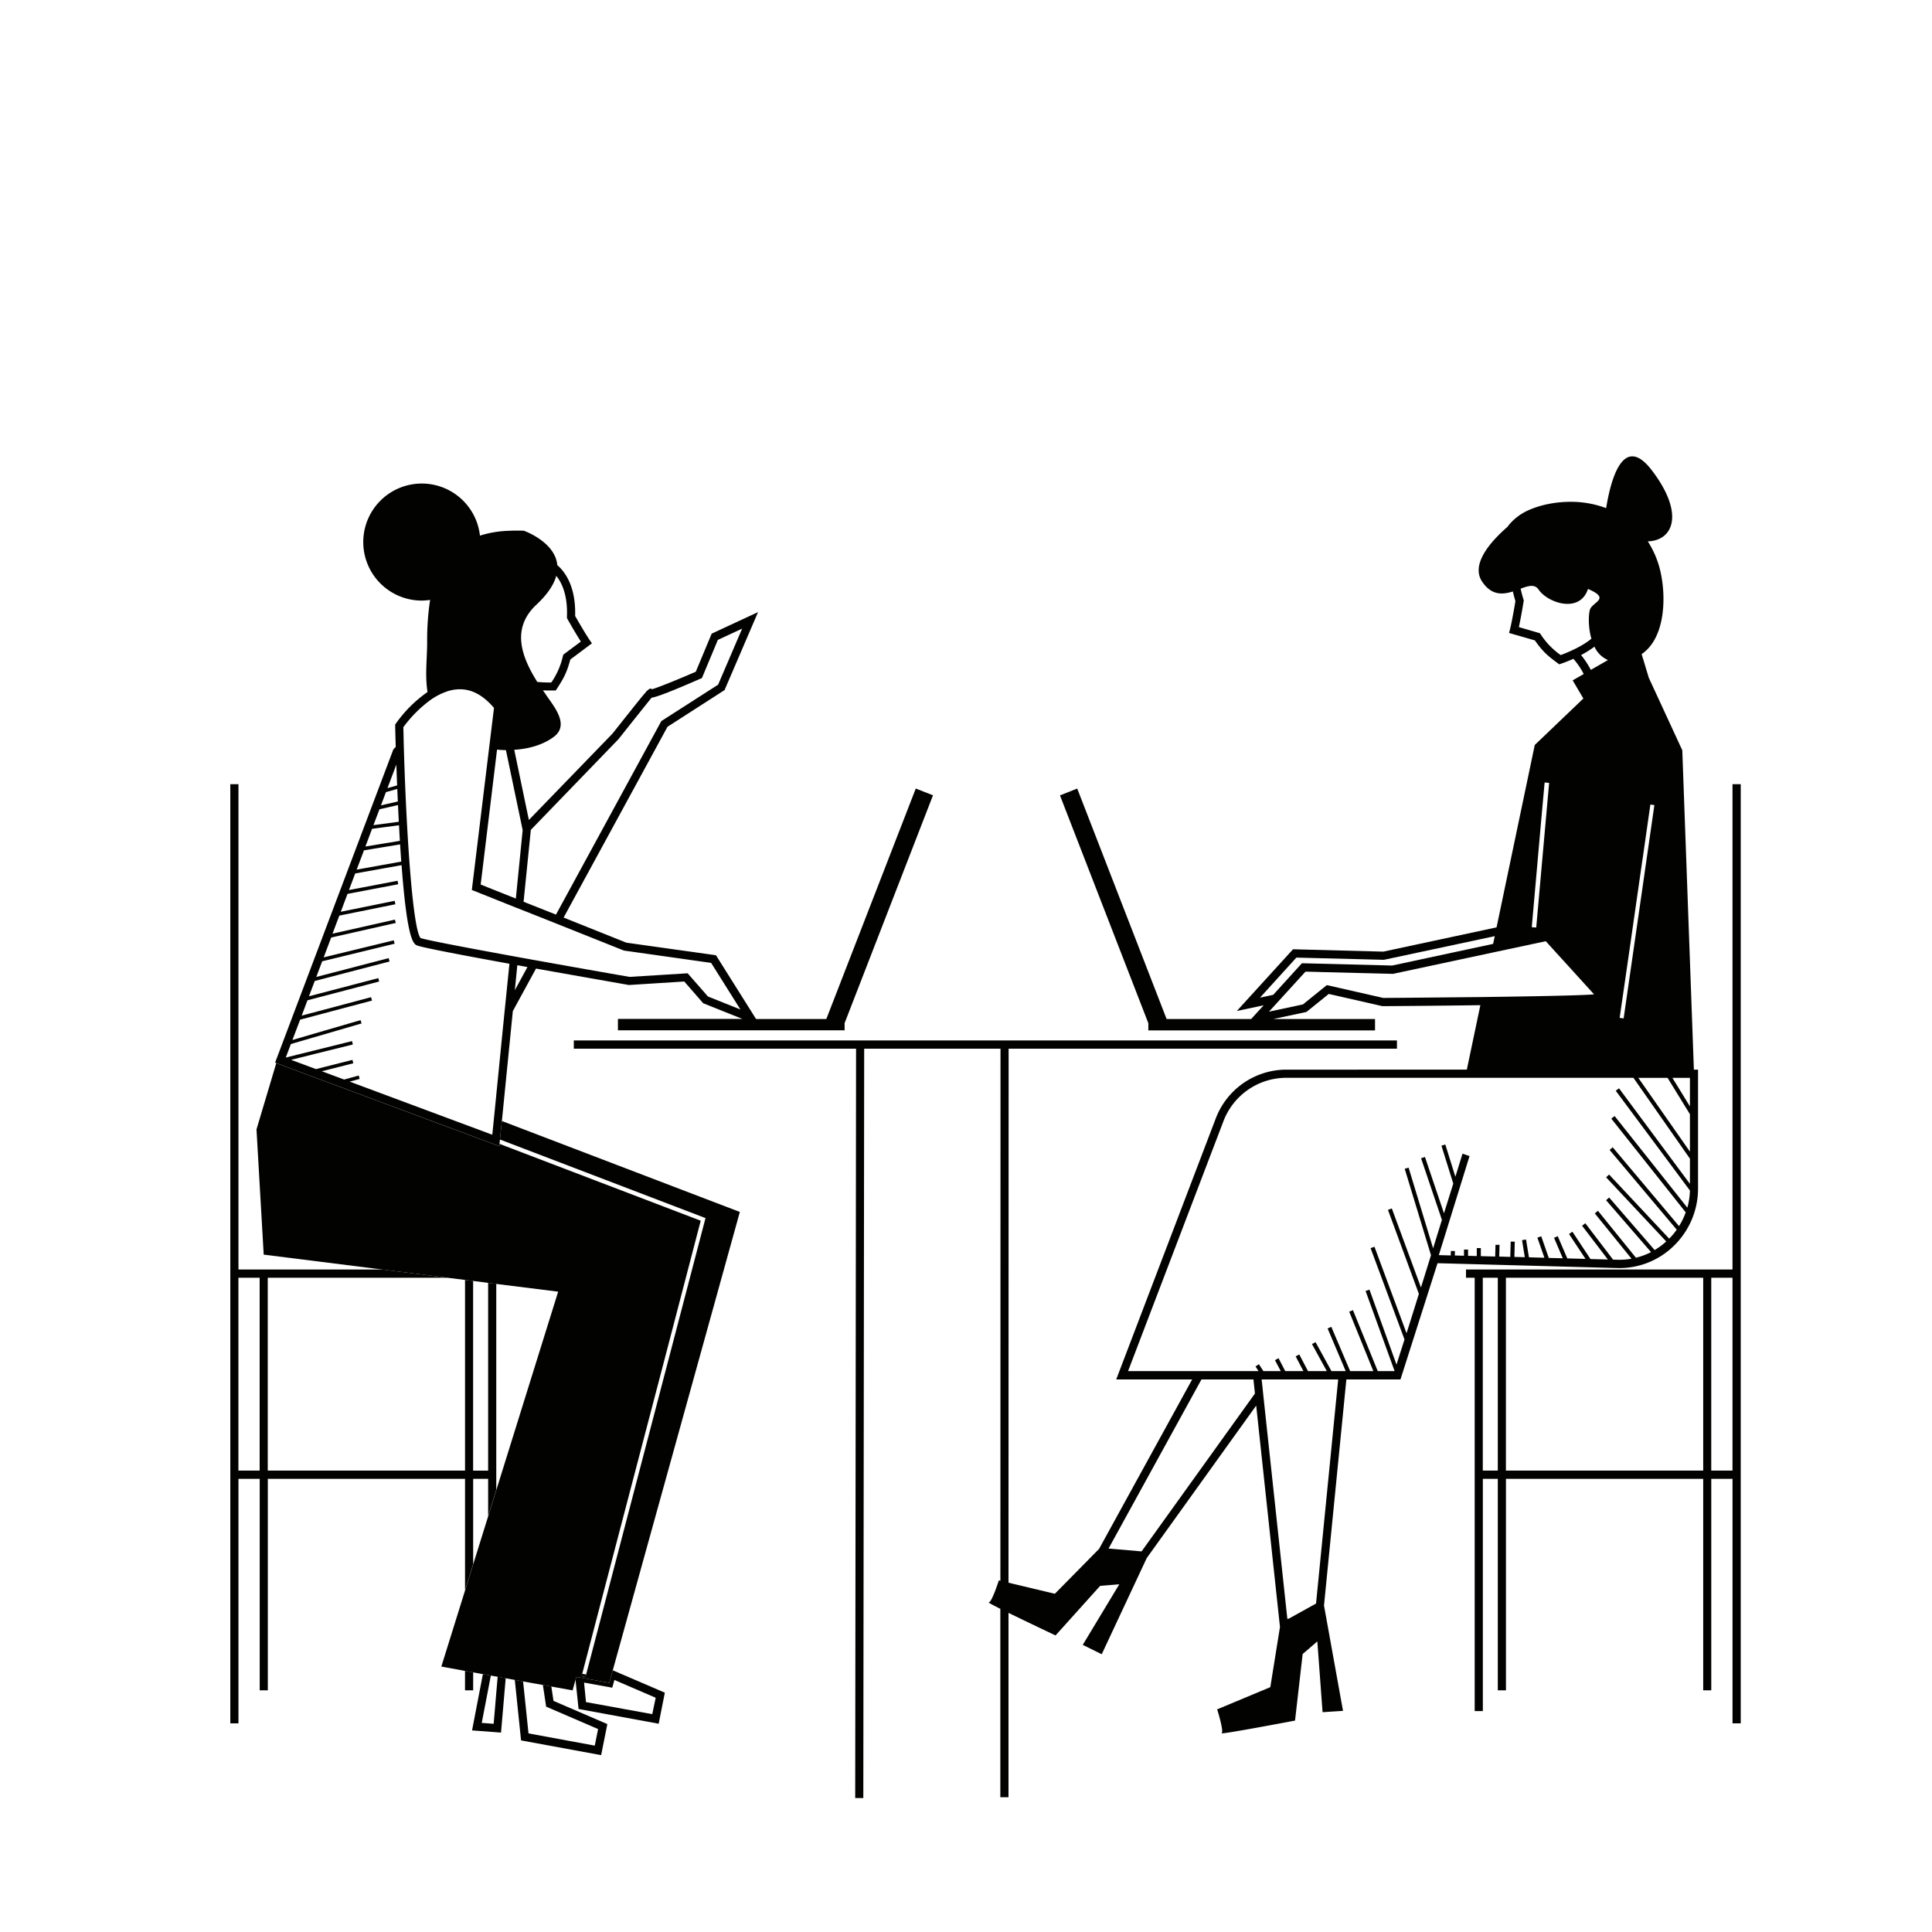 <svg id="Capa_3" data-name="Capa 3" xmlns="http://www.w3.org/2000/svg" viewBox="0 0 1000 1000"><title>Mesa de trabajo 77</title><path d="M248.7,355.15a30.17,30.17,0,0,1,6.5,4.63A30.17,30.17,0,0,0,248.7,355.15Z" fill="#020201"/><polygon points="260.06 365.1 258.05 381.65 260.06 365.11 260.06 365.1" fill="#020201"/><path d="M236.1,352.55H236c-.48,0-1,.12-1.42.19.47-.07.94-.14,1.42-.19Z" fill="#020201"/><path d="M896.74,405.9V657.09H758.8v4.27h4.5v224.3h4.22V765.43h7.74V874.9h4.22V765.43h102.1V874.9h4.17V765.43h11V892H901V405.9ZM775.26,761.17h-7.77V661.36h7.77Zm106.32,0H779.46V661.36H881.58Zm15.16,0h-11V661.36h11Z" fill="#020201"/><path d="M252.66,664v97.19h-7.77V663l-4.19-.52v98.69H138.59V661.36h93.15l-33.86-4.27H123.43V405.9h-4.22V892h4.22V765.43h11V874.9h4.19V765.43H240.7v57.69l4.21-13.52V765.43h7.75v19.3l4.21-13.53V664.53ZM134.4,761.17h-11V661.36h11Z" fill="#020201"/><polygon points="240.69 874.9 244.91 874.9 244.91 865.58 240.69 864.81 240.69 874.9" fill="#020201"/><polygon points="261.75 868.63 259.33 896.78 244.34 895.66 249.94 866.5 252 866.86 254.06 867.25 252.66 874.58 249.35 891.77 255.51 892.23 256.08 885.66 256.87 876.2 257.59 867.87 259.67 868.25 261.75 868.63" fill="#020201"/><polygon points="314.36 892.39 311.15 908.46 269.7 900.83 266.46 869.49 268.64 869.87 270.75 870.27 273.55 897.2 307.85 903.53 309.57 894.96 282.68 883.36 282.18 879.99 281.53 875.68 281.33 874.36 280.99 872.11 283.17 872.51 285.37 872.91 286.48 880.33 286.48 880.37 314.36 892.39" fill="#020201"/><polygon points="303.39 866.72 303.05 868.05 301.03 867.5 301.35 866.36 303.39 866.72" fill="#020201"/><path d="M317.17,864.54l-.55,2-1.25,4.49-15.49-2.82L298.3,868l-.42,1.46,1.59,15.11,41.46,7.63,3.19-16.07Zm20.44,22.7L303.31,881l-1-10.1,14.59,2.65,1.11-4,21.37,9.2Z" fill="#020201"/><path d="M382.94,627.3,317.17,864.54l-.55,2-1.25,4.49-15.49-2.82L298.3,868l-.42,1.46-1.5,5.47-8.75-1.58-2.26-.4-2.2-.41-2.18-.4-3.24-.58-7-1.26-2.11-.4-2.18-.38-4.72-.86-2.07-.38-2.08-.38-3.53-.63-2.06-.38-2.06-.36-5-.92-4.21-.76-12.3-2.24,12.3-39.46,4.21-13.52,7.75-24.87,4.21-13.53,32-102.67-32-4-4.21-.55-7.77-1-4.19-.52-9-1.12-33.86-4.27-61.38-7.71-3.73-64.82L143,550.27l16.06,6,99.39,37,.12-1.2c33.11,12.64,95.94,36.63,104.12,39.77l-18,69L309.71,834.38l-8.36,32-.32,1.15,2,.54.34-1.33,7.09-27.09,54.71-209.17-.89-.34L258.77,589.81l1-9.58Z" fill="#020201"/><path d="M474,408.15,427.71,527.43H391.33l-20.75-33-46.36-6.5-32.49-13,53.76-98.74,29.54-19,17.33-40.36-24,11.15-8.22,19.71c-9.21,4-19.26,8.08-22.63,9.06-.67-.5-1.19-.58-2.62.88l-.11-.08-.42.64c-1.56,1.71-4.1,4.87-8.48,10.38-4.17,5.23-8.33,10.5-8.91,11.2l-43.23,44.65-7.56-36.33c7.47-.46,14.79-2.51,20.4-6.65,8.12-6,.71-15.09-3.55-21.18-.65-1-1.34-1.95-2-2.95,1.39.08,2.6.08,3.51.08,1.19,0,1.92,0,2.1,0l1,0,.61-.9c4.12-6.29,5.27-9.06,6.95-15.13L306.38,333l-1.17-1.7s-2.57-3.79-7.52-12.48c.45-15.63-5.53-23.14-9.23-26.29-1.07-12.1-17.31-17.83-17.31-17.83-2.73-.1-5.46-.1-8.22.06a55,55,0,0,0-14.51,2.48,30.29,30.29,0,1,0-30.12,33.62,27.87,27.87,0,0,0,4.32-.36,140,140,0,0,0-1.53,21.9c0,8.38-1.15,16.92.12,25.31a1.71,1.71,0,0,0,.1.46,66.42,66.42,0,0,0-16.4,16.33l-.37.56,0,.68c0,.13.09,4.23.29,10.85l-1.24,1.32L146.26,539.77l0,0,0,0L142.4,550l.59.24,16.06,6,99.39,37,.12-1.2.21-2.2,1-9.58,5.67-56.93,12-22c23.92,4.27,46.08,8.14,48,8.5l.24,0,28.49-1.81,9.82,11.28,20.26,8.08H319.84v5.91H437.17v-3.73l45.75-117.92ZM277.63,313c6-5.61,9.11-10.6,10.29-14.95,2.82,3.47,6,9.94,5.53,21.28l0,.6.3.52c3.34,5.93,5.64,9.66,6.91,11.62l-9.11,6.78-.18.7a39.61,39.61,0,0,1-6,13.7,71.48,71.48,0,0,1-7.27-.28C270,340.06,264.42,325.37,277.63,313Zm-2.87,116.54L320,382.72l.14-.14c5.88-7.42,14.46-18.18,17.11-21.44,2.77-.44,9.15-2.79,25.29-9.84l.77-.32,8.24-19.76,12.57-5.83-12.43,29-29.39,18.85L287.78,473.39,271,466.74Zm-12.88-41.22,8.34,39.85.3,1.51-.46,4.7L267,465.09l-18.2-7.25L257.27,388C258.79,388.15,260.34,388.25,261.88,388.27ZM252,357.17c.56.4,1.09.8,1.63,1.24a31.56,31.56,0,0,0-3.27-2.32C250.91,356.43,251.47,356.79,252,357.17Zm-46.85,38.59c.12,3.33.26,7,.4,10.76l-5,1.41ZM199.76,410l5.87-1.66c.09,2.12.19,4.3.29,6.51l-8.73,2Zm-3.34,8.88L206,416.7c.12,2.85.28,5.73.42,8.64l-13.13,1.76ZM192.58,429l13.94-1.86c.06,1.18.14,2.37.19,3.55.08,1.56.18,3.06.26,4.53l-17.84,2.94Zm-4.18,11.13,18.69-3.07c.2,3.15.4,6.13.59,8.9l-23.07,4.16ZM261.33,522l-1.09,10.8-4.55,45.86-.88,8.68L181,559.85l5.15-1.42-.47-1.75-7.57,2.09-11.54-4.29,16.31-4.13-.45-1.76-6.12,1.54-12.75,3.23-3.25-1.2-9.65-3.59,11.57-2.87.81-.22,19.59-4.85-.42-1.76-34.3,8.52,2.65-7,36.58-10.66-.5-1.72-35.28,10.28,4-10.52,37.19-9.88-.48-1.76-35.92,9.56,3-7.94,37.11-9.72-.44-1.76-35.9,9.4,3-7.92,38.72-10.08-.46-1.74-37.47,9.74,3.05-8.1,37.49-9.11-.42-1.75-36.29,8.82,3.88-10.26,33.44-7.55L204.4,476l-32.3,7.28,3.54-9.36,29-5.87-.35-1.79-27.9,5.67,3.48-9.25,26.24-5-.32-1.79-25.17,4.79,3.23-8.57,24-4.31c3,39.79,6.28,41,8.36,41.68,3.51,1.2,24.67,5.21,47.47,9.36Zm5.15-9.48,1.28-12.92c1.77.3,3.51.64,5.25.94Zm99.94,3.25-10.5-12-30.06,1.87c-12.69-2.21-29.62-5.19-46.33-8.2l-4.4-.78c-2.34-.44-4.65-.84-6.95-1.26l-4.12-.76c-22.95-4.19-42.67-7.94-46.36-9.1-3.88-4.21-7.24-50.53-8.63-97.2-.06-2-.12-4-.16-6s-.1-4-.14-5.95a65.72,65.72,0,0,1,13.51-13.69,33.27,33.27,0,0,1,10.14-5.15,23,23,0,0,1,4.81-.78c.32,0,.63,0,.93,0,6.28,0,12.14,3.29,17.53,9.66l-2.58,21.12-8.89,73.09,22.32,8.92,4.08,1.6,15.13,6,3.94,1.57L322.91,492l45.17,6.39,15.15,24.11Z" fill="#020201"/><path d="M876.75,553.64l-6-165.31-17.36-37.57-2.77-9.24.15-.1h-.21l-.86-2.84c11.87-8.1,12.6-27.82,10.2-40.52a48.79,48.79,0,0,0-7-17.85c13.37-.42,19.11-14.59,2-36.89-15.09-19.64-21.4,6.21-23.56,19.69a51.92,51.92,0,0,0-12.24-2.94c-8-.94-18.46,0-27,3.61a28.09,28.09,0,0,0-10.81,7.69,11.79,11.79,0,0,0-.93,1.24c-9.11,7.94-19.23,19.58-13.15,28.54,4.89,7.19,10.63,6.63,15.84,5,.38,1.61.81,3.27,1.33,5-1.65,10-2.76,14.43-2.78,14.47l-.51,2,13.35,3.85c3.66,5.13,5.7,7.3,11.74,11.74l.87.65,1-.35c.3-.1,2.93-1,6.34-2.5a38,38,0,0,1,5.34,7.87L814,352.14l5.55,9.4L794.39,385.6,774.62,480,716,492.56l-46.73-1.22-29.09,31.94,13.9-2.94-6.48,7.09H603.83L557.57,408.15l-8.93,3.54,45.74,117.92v3.73H711.71v-5.91H659.12l17.09-3.65,11.56-9.32,27.74,6.32h.24c2,0,25.53-.16,50.48-.5l-7,33.36H665.59a39.15,39.15,0,0,0-36.27,25.14L577.75,714h39.31L568.88,801.7,546,824.93l-24-5.72.06-276.41h201v-4.27H297v4.27h146.1l-.45,387.86h4.2l.45-387.86h70.56l-.06,275.39L517,818s-3.63,11.4-5.23,11.4c-.46,0,2.12,1.37,6,3.33l0,97.5H522l0-95.42c10.21,5,24.35,11.69,24.35,11.69l23.07-25.65,9.92-.82-18.91,31.35,9.82,4.85,23.29-49.77,56.66-78.93,12.31,114.6-5,31.14L630,884.76s3.62,11.4,2.31,12.34,38-6.53,38-6.53l3.94-34.45,7.6-6.53,2.71,36.63,10.58-.68L685.3,831l11.58-117h28l19.19-60.17,92.95,2.5a40.19,40.19,0,0,0,29.55-11.68A41.24,41.24,0,0,0,878.9,615V553.64Zm-32.56-67.25,0-.06,5.94-41.4.1-.52,4-28,1.9.28.18,0-5.17,35.87,0,.08-10.75,74.5-2.06-.3ZM807.81,339.06a38.81,38.81,0,0,1-10.35-10.72l-.44-.6-10.85-3.15c.49-2.28,1.37-6.59,2.45-13.31l.1-.5-.16-.48c-.61-1.94-1.08-3.8-1.48-5.61,3.94-1.46,7.27-2.5,9.27.44,4.67,6.94,21.4,12.63,25.58-.3,12.1,5.17,2.26,6.69,1,10.76-.69,2.29-1,8.9.77,15C819.12,334.45,811.77,337.63,807.81,339.06Zm10.54,0a50.58,50.58,0,0,0,6.93-4.35,13.69,13.69,0,0,0,7,6.93l-8.87,5.09A44.83,44.83,0,0,0,818.35,339.06Zm-25.17,137L798,421.47,799.5,405l2.33.22-.77,8.54-5.9,66.2,0,.14-.44-.06-.31,0-1.57-.14Zm-141,40.32L671,495.65l45.09,1.14.26,0,57.34-12.24-.85,4L720.6,499.76l-46.73-1.19L659,514.93Zm63.84.16-29.25-6.65-12.38,10-17.58,3.75,4.36-4.77,4.93-5.41,9.62-10.54,6,.14,2.16.08,36.93.92.24,0,50.91-10.89,28.12-6c6.38,7,16.93,18.6,25,27.51-6.26.57-31.39,1.05-57.92,1.39C748.82,516.25,729.85,516.45,716,516.53ZM590.88,803l-17.09-1.48L621.87,714h26.91l.77,7.29Zm90.3,27-14.08,7.8-.77.14L653.91,722.41l-.65-6.29L653,714h39.64ZM874.7,612.77,838,563.3l-1.68,1.28,38.38,51.63a36.93,36.93,0,0,1-1.33,8.88l-37.65-47.43L834,579l38.52,48.51a36.08,36.08,0,0,1-3.45,7.13l-34.36-40.82-1.58,1.39,34.73,41.27a36.37,36.37,0,0,1-3.88,4.65l-31.13-33.2-1.52,1.46,31.11,33.18a36.12,36.12,0,0,1-6,4.45l-23.55-27.19-1.58,1.4,23.27,26.87a34.93,34.93,0,0,1-7.83,2.89L827.1,626.71l-1.62,1.35,19,23.46a35.87,35.87,0,0,1-7.35.52l-2.2-.06-14.37-18.83-1.67,1.3,13.35,17.47-9-.24-9.37-14.15-1.74,1.19,8.53,12.88-9.44-.26-4.93-11.5-1.92.84,4.53,10.6-7.25-.18-3.9-11.2-2,.7L799.38,651l-8-.22-1.51-9.22-2.06.34,1.43,8.82-5.39-.14.18-7.92-2.1,0-.2,7.9L776,650.4l.16-6.09-2.1,0-.16,6.07-7.42-.2V646h-2.1v4.13l-4.52-.12v-3.23h-2.1v3.19l-4.75-.14.06-2.31-2.1,0-.06,2.29-6.18-.16,15.9-51.26L757,597.14l-3.7,11.94-5.21-16.69-2,.62,6.12,19.62L747.4,628l-9.85-29.16-2,.68,10.78,31.88-4.56,14.73-12.69-41.78-2,.62,13.6,44.73-5.19,16.71-15.08-40.92-2,.74,16,43.49-5,16-1.39,4.34-16.6-44.76-2,.74,17.55,47.27-4.14,13-14-38.81-2,.72,15,41.4,0,.06h-8.71l-12.83-31.56-1.94.8,12.49,30.76h-12l-9.76-22.92-1.92.84,9.38,22.08h-7.38l-8.24-15-1.84,1,7.68,14h-9.74l-4.52-8.62-1.86,1,4,7.63h-9.4L661.77,703l-1.86,1,3,5.67h-9l-2.3-3.57-1.76,1.17,1.54,2.4H583.89l49.37-129.36a34.83,34.83,0,0,1,32.33-22.44H845.46l29.24,41.85Zm0-16.69L848,557.89h15.13L874.7,576.7Zm0-23.41-9.06-14.78h9.06Z" fill="#020201"/><polygon points="795.16 479.98 795.14 480.12 794.7 480.06 795.16 479.98" fill="#020201"/></svg>